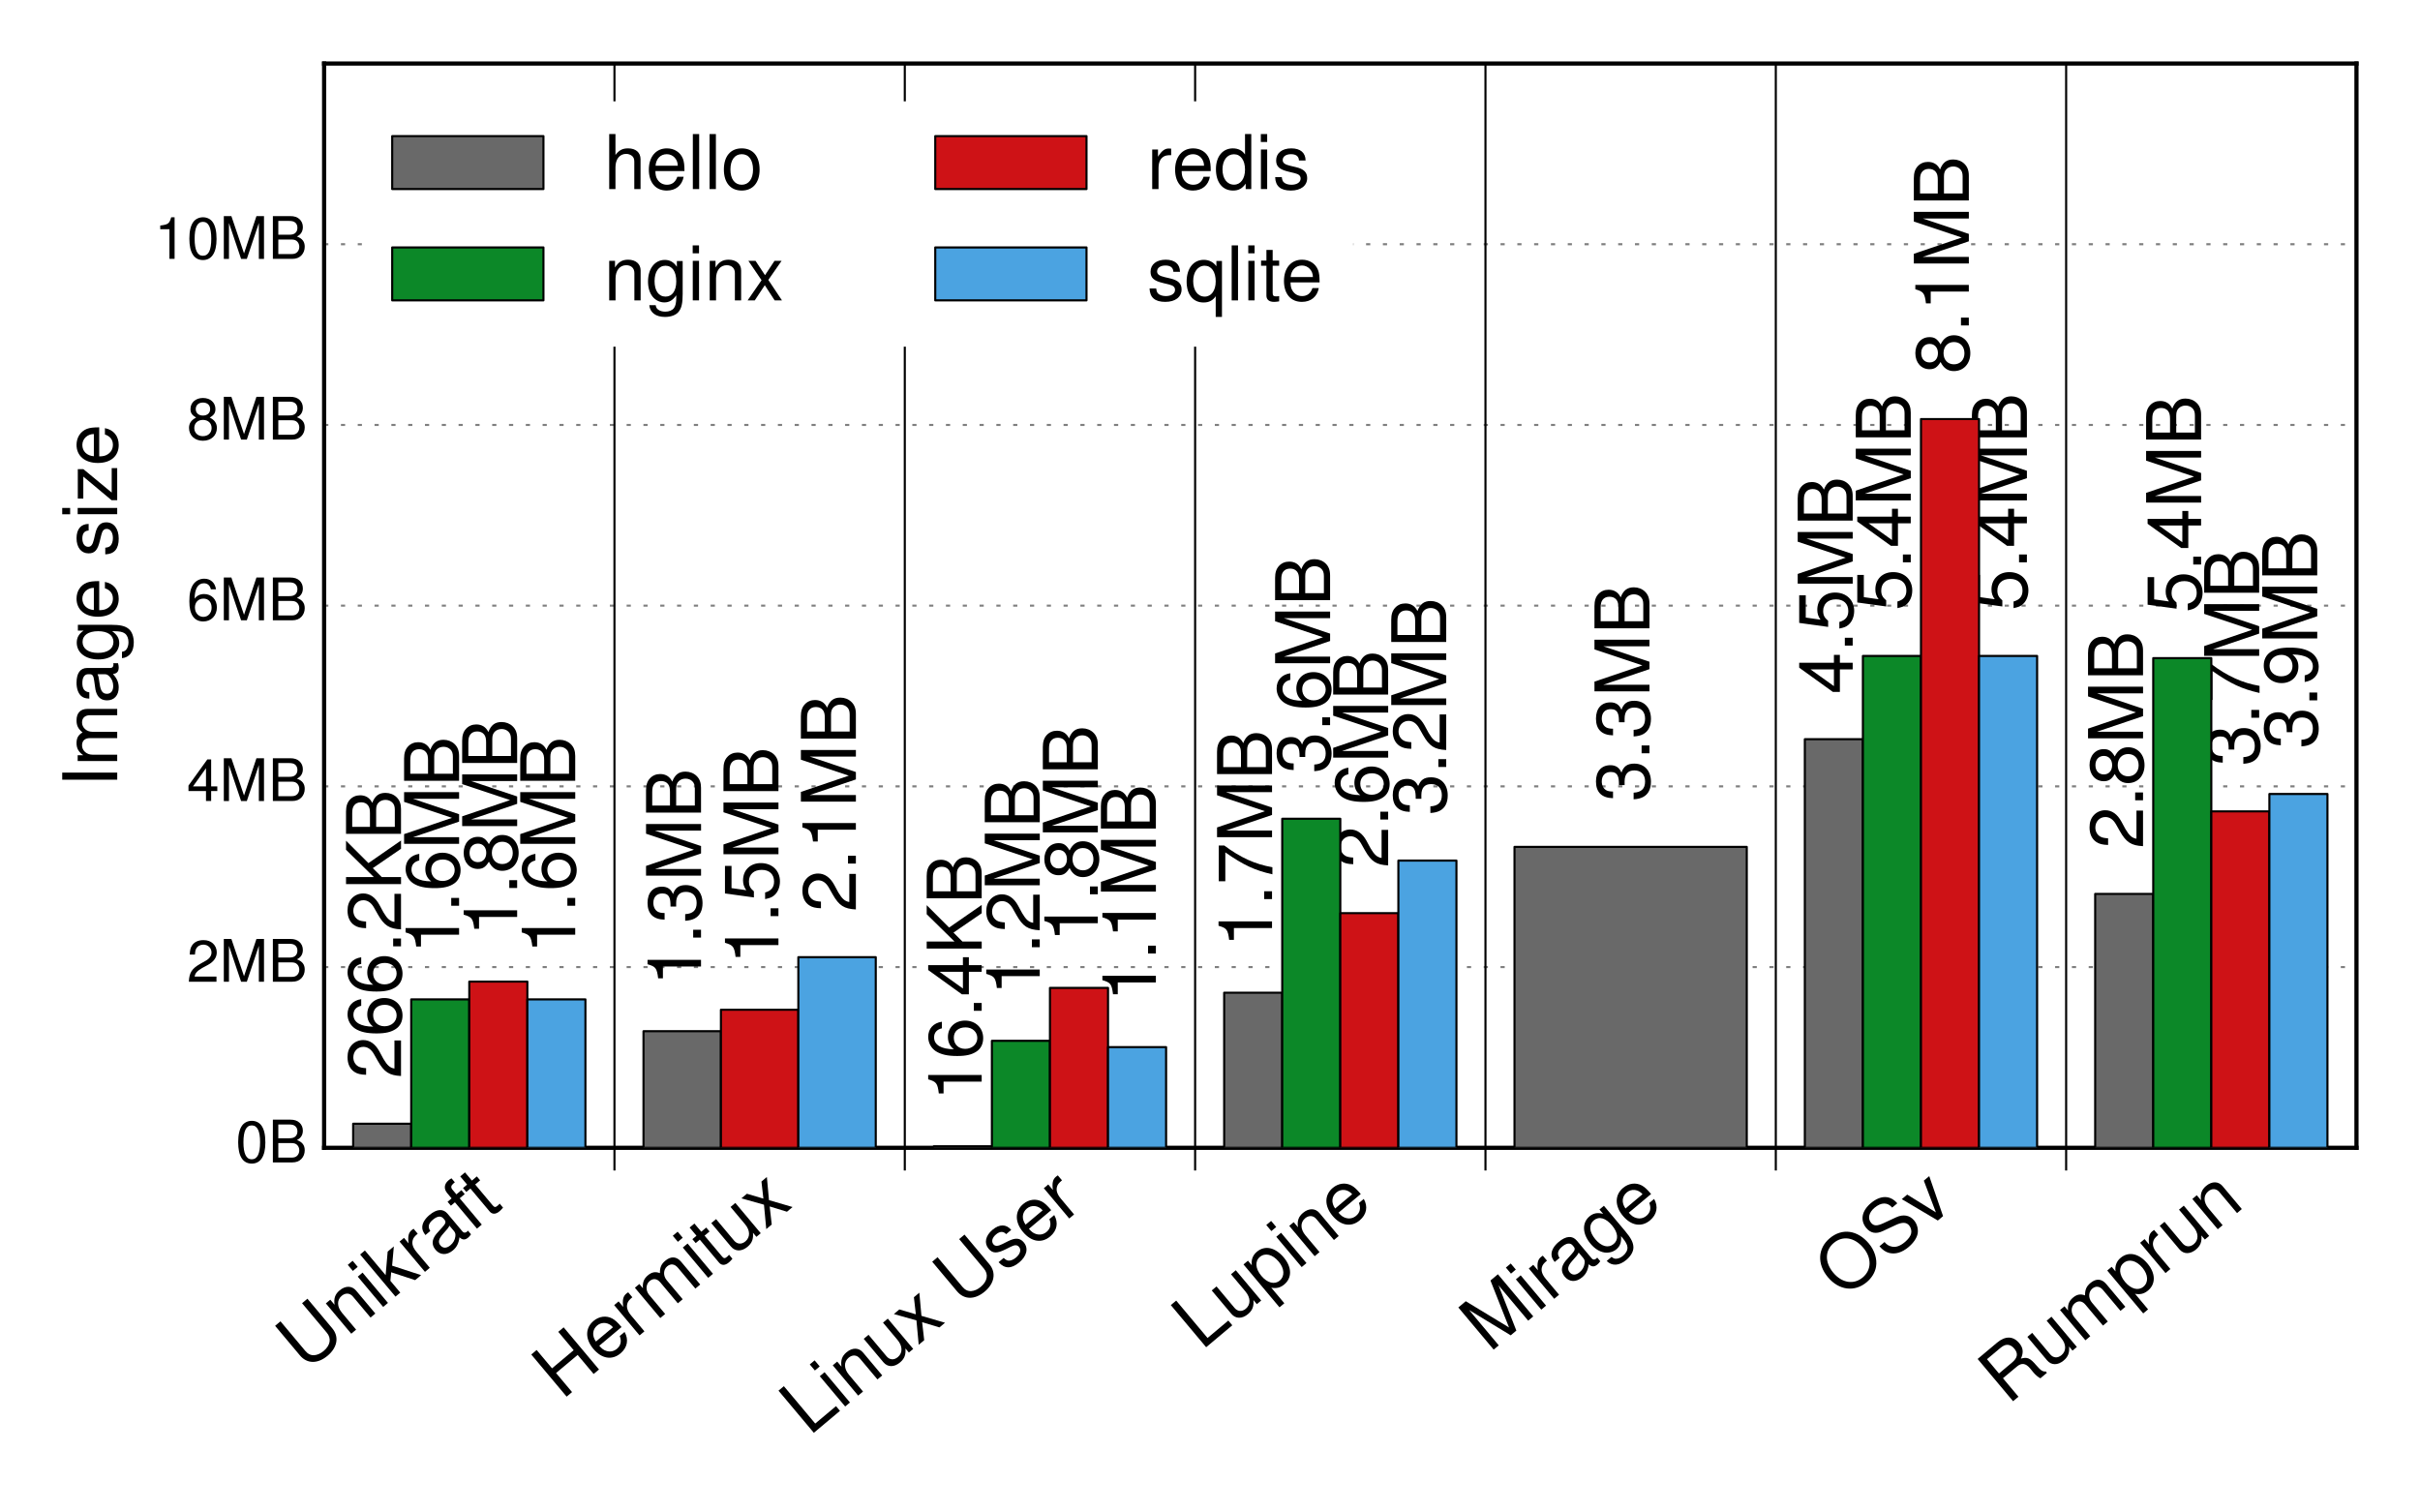 <?xml version="1.0" encoding="utf-8" standalone="no"?>
<!DOCTYPE svg PUBLIC "-//W3C//DTD SVG 1.1//EN"
  "http://www.w3.org/Graphics/SVG/1.1/DTD/svg11.dtd">
<!-- Created with matplotlib (https://matplotlib.org/) -->
<svg height="360pt" version="1.1" viewBox="0 0 576 360" width="576pt" xmlns="http://www.w3.org/2000/svg" xmlns:xlink="http://www.w3.org/1999/xlink">
 <defs>
  <style type="text/css">*{stroke-linecap:butt;stroke-linejoin:round;}</style>
 </defs>
 <g id="figure_1">
  <g id="patch_1">
   <path d="M 0 360 
L 576 360 
L 576 0 
L 0 0 
z
" style="fill:#ffffff;"/>
  </g>
  <g id="axes_1">
   <g id="patch_2">
    <path d="M 77.148 273.195 
L 560.88 273.195 
L 560.88 15.12 
L 77.148 15.12 
z
" style="fill:#ffffff;"/>
   </g>
   <g id="line2d_1">
    <path d="M 146.252 278.356 
L 146.252 15.12 
" style="fill:none;stroke:#000000;stroke-linecap:square;stroke-width:0.5;"/>
   </g>
   <g id="line2d_2">
    <path d="M 215.357 278.356 
L 215.357 15.12 
" style="fill:none;stroke:#000000;stroke-linecap:square;stroke-width:0.5;"/>
   </g>
   <g id="line2d_3">
    <path d="M 284.461 278.356 
L 284.461 15.12 
" style="fill:none;stroke:#000000;stroke-linecap:square;stroke-width:0.5;"/>
   </g>
   <g id="line2d_4">
    <path d="M 353.566 278.356 
L 353.566 15.12 
" style="fill:none;stroke:#000000;stroke-linecap:square;stroke-width:0.5;"/>
   </g>
   <g id="line2d_5">
    <path d="M 422.671 278.356 
L 422.671 15.12 
" style="fill:none;stroke:#000000;stroke-linecap:square;stroke-width:0.5;"/>
   </g>
   <g id="line2d_6">
    <path d="M 491.775 278.356 
L 491.775 15.12 
" style="fill:none;stroke:#000000;stroke-linecap:square;stroke-width:0.5;"/>
   </g>
   <g id="text_1">
    <g id="patch_3">
     <path d="M 99.267 256.716 
L 99.267 187.927 
L 82.67 187.927 
L 82.67 256.716 
z
" style="fill:#ffffff;"/>
    </g>
    <!-- 266.2KB -->
    <g transform="translate(95.447 256.716)rotate(-90)scale(0.18 -0.18)">
     <defs>
      <path d="M 50.594 8.719 
L 13.297 8.719 
C 14.203 14.531 17.406 18.234 26.094 23.344 
L 36.094 28.75 
C 46 34.156 51.094 41.453 51.094 50.172 
C 51.094 56.078 48.703 61.594 44.5 65.391 
C 40.297 69.203 35.094 71 28.406 71 
C 19.406 71 12.703 67.797 8.797 61.797 
C 6.297 57.984 5.203 53.578 5 46.359 
L 13.797 46.359 
C 14.094 51.172 14.703 54.078 15.906 56.375 
C 18.203 60.688 22.797 63.297 28.094 63.297 
C 36.094 63.297 42.094 57.578 42.094 49.969 
C 42.094 44.359 38.797 39.547 32.5 35.953 
L 23.297 30.75 
C 8.5 22.344 4.203 15.625 3.406 0 
L 50.594 0 
z
" id="Nimbus_Sans_L_Regular-50"/>
      <path d="M 49.797 52.844 
C 48.094 64.234 40.5 71 29.703 71 
C 21.906 71 14.906 67.219 10.703 60.938 
C 6.297 54.062 4.297 45.375 4.297 32.516 
C 4.297 20.641 6.094 13.062 10.297 6.781 
C 14.094 1.078 20.297 -2 28.094 -2 
C 41.594 -2 51.297 8.094 51.297 22.109 
C 51.297 35.438 42.297 44.812 29.594 44.812 
C 22.594 44.812 17.094 42.109 13.297 36.906 
C 13.406 53.812 19 63.188 29.094 63.188 
C 35.297 63.188 39.594 59.422 41 52.844 
z
M 28.5 37 
C 37 37 42.297 31.031 42.297 21.406 
C 42.297 12.391 36.297 5.812 28.203 5.812 
C 20 5.812 13.797 12.703 13.797 21.906 
C 13.797 30.828 19.797 37 28.5 37 
z
" id="Nimbus_Sans_L_Regular-54"/>
      <path d="M 19.094 10.422 
L 8.703 10.422 
L 8.703 0 
L 19.094 0 
z
" id="Nimbus_Sans_L_Regular-46"/>
      <path d="M 17.203 25.516 
L 29.094 37.438 
L 54.797 -0.031 
L 65.797 -0.031 
L 35.797 43.25 
L 65.5 73 
L 53.5 73 
L 17.203 36.031 
L 17.203 73 
L 7.906 73 
L 7.906 -0.031 
L 17.203 -0.031 
z
" id="Nimbus_Sans_L_Regular-75"/>
      <path d="M 7.906 0 
L 40.797 0 
C 47.703 0 52.797 1.891 56.703 6.062 
C 60.297 9.828 62.297 14.984 62.297 20.656 
C 62.297 29.391 58.297 34.641 49 38.219 
C 55.594 41.359 59.094 46.812 59.094 54.297 
C 59.094 59.641 57.094 64.406 53.297 67.844 
C 49.5 71.375 44.5 73 37.5 73 
L 7.906 73 
z
M 17.203 41.219 
L 17.203 64.781 
L 35.203 64.781 
C 40.406 64.781 43.297 64.062 45.797 62.141 
C 48.406 60.109 49.797 57.062 49.797 52.984 
C 49.797 49.031 48.406 45.891 45.797 43.844 
C 43.297 41.922 40.406 41.219 35.203 41.219 
z
M 17.203 8.219 
L 17.203 33 
L 39.906 33 
C 44.406 33 47.406 31.906 49.594 29.547 
C 51.797 27.266 53 24.109 53 20.562 
C 53 17.109 51.797 13.953 49.594 11.672 
C 47.406 9.297 44.406 8.219 39.906 8.219 
z
" id="Nimbus_Sans_L_Regular-66"/>
     </defs>
     <use transform="scale(0.996)" xlink:href="#Nimbus_Sans_L_Regular-50"/>
     <use transform="translate(55.392 0)scale(0.996)" xlink:href="#Nimbus_Sans_L_Regular-54"/>
     <use transform="translate(110.783 0)scale(0.996)" xlink:href="#Nimbus_Sans_L_Regular-54"/>
     <use transform="translate(166.175 0)scale(0.996)" xlink:href="#Nimbus_Sans_L_Regular-46"/>
     <use transform="translate(193.87 0)scale(0.996)" xlink:href="#Nimbus_Sans_L_Regular-50"/>
     <use transform="translate(249.262 0)scale(0.996)" xlink:href="#Nimbus_Sans_L_Regular-75"/>
     <use transform="translate(315.712 0)scale(0.996)" xlink:href="#Nimbus_Sans_L_Regular-66"/>
    </g>
   </g>
   <g id="text_2">
    <g id="patch_4">
     <path d="M 113.088 227.118 
L 113.088 175.293 
L 96.491 175.293 
L 96.491 227.118 
z
" style="fill:#ffffff;"/>
    </g>
    <!-- 1.6MB -->
    <g transform="translate(109.268 227.118)rotate(-90)scale(0.18 -0.18)">
     <defs>
      <path d="M 25.906 50.594 
L 25.906 0 
L 34.703 0 
L 34.703 71.016 
L 28.906 71.016 
C 25.797 60.109 23.797 58.609 10.203 56.906 
L 10.203 50.594 
z
" id="Nimbus_Sans_L_Regular-49"/>
      <path d="M 46.797 -0.031 
L 67.297 61.172 
L 67.297 -0.031 
L 76.094 -0.031 
L 76.094 73 
L 63.203 73 
L 42 9.391 
L 20.406 73 
L 7.5 73 
L 7.5 -0.031 
L 16.297 -0.031 
L 16.297 61.172 
L 37 -0.031 
z
" id="Nimbus_Sans_L_Regular-77"/>
     </defs>
     <use transform="scale(0.996)" xlink:href="#Nimbus_Sans_L_Regular-49"/>
     <use transform="translate(55.392 0)scale(0.996)" xlink:href="#Nimbus_Sans_L_Regular-46"/>
     <use transform="translate(83.087 0)scale(0.996)" xlink:href="#Nimbus_Sans_L_Regular-54"/>
     <use transform="translate(138.479 0)scale(0.996)" xlink:href="#Nimbus_Sans_L_Regular-77"/>
     <use transform="translate(221.467 0)scale(0.996)" xlink:href="#Nimbus_Sans_L_Regular-66"/>
    </g>
   </g>
   <g id="text_3">
    <g id="patch_5">
     <path d="M 126.909 222.889 
L 126.909 171.064 
L 110.312 171.064 
L 110.312 222.889 
z
" style="fill:#ffffff;"/>
    </g>
    <!-- 1.8MB -->
    <g transform="translate(123.089 222.889)rotate(-90)scale(0.18 -0.18)">
     <defs>
      <path d="M 39.094 37.484 
C 46.406 41.875 48.797 45.469 48.797 52.156 
C 48.797 63.219 40.094 71 27.5 71 
C 15 71 6.203 63.219 6.203 52.156 
C 6.203 45.578 8.594 41.984 15.797 37.484 
C 7.703 33.594 3.703 27.719 3.703 19.938 
C 3.703 6.969 13.5 -2 27.5 -2 
C 41.5 -2 51.297 6.984 51.297 19.844 
C 51.297 27.719 47.297 33.594 39.094 37.484 
z
M 27.5 63.188 
C 35 63.188 39.797 58.812 39.797 51.953 
C 39.797 45.375 34.906 41 27.5 41 
C 20.094 41 15.203 45.375 15.203 52.047 
C 15.203 58.812 20.094 63.188 27.5 63.188 
z
M 27.5 33.578 
C 36.297 33.578 42.297 28 42.297 19.734 
C 42.297 11.391 36.297 5.812 27.297 5.812 
C 18.703 5.812 12.703 11.484 12.703 19.734 
C 12.703 28 18.703 33.578 27.5 33.578 
z
" id="Nimbus_Sans_L_Regular-56"/>
     </defs>
     <use transform="scale(0.996)" xlink:href="#Nimbus_Sans_L_Regular-49"/>
     <use transform="translate(55.392 0)scale(0.996)" xlink:href="#Nimbus_Sans_L_Regular-46"/>
     <use transform="translate(83.087 0)scale(0.996)" xlink:href="#Nimbus_Sans_L_Regular-56"/>
     <use transform="translate(138.479 0)scale(0.996)" xlink:href="#Nimbus_Sans_L_Regular-77"/>
     <use transform="translate(221.467 0)scale(0.996)" xlink:href="#Nimbus_Sans_L_Regular-66"/>
    </g>
   </g>
   <g id="text_4">
    <g id="patch_6">
     <path d="M 140.73 227.118 
L 140.73 175.293 
L 124.133 175.293 
L 124.133 227.118 
z
" style="fill:#ffffff;"/>
    </g>
    <!-- 1.6MB -->
    <g transform="translate(136.91 227.118)rotate(-90)scale(0.18 -0.18)">
     <use transform="scale(0.996)" xlink:href="#Nimbus_Sans_L_Regular-49"/>
     <use transform="translate(55.392 0)scale(0.996)" xlink:href="#Nimbus_Sans_L_Regular-46"/>
     <use transform="translate(83.087 0)scale(0.996)" xlink:href="#Nimbus_Sans_L_Regular-54"/>
     <use transform="translate(138.479 0)scale(0.996)" xlink:href="#Nimbus_Sans_L_Regular-77"/>
     <use transform="translate(221.467 0)scale(0.996)" xlink:href="#Nimbus_Sans_L_Regular-66"/>
    </g>
   </g>
   <g id="text_5">
    <g id="patch_7">
     <path d="M 170.675 234.693 
L 170.675 182.868 
L 154.078 182.868 
L 154.078 234.693 
z
" style="fill:#ffffff;"/>
    </g>
    <!-- 1.3MB -->
    <g transform="translate(166.855 234.693)rotate(-90)scale(0.18 -0.18)">
     <defs>
      <path d="M 22.094 33 
L 23.203 33 
L 26.906 33 
C 36.594 33 41.594 28.594 41.594 20.062 
C 41.594 11.125 36.094 5.812 26.906 5.812 
C 17.297 5.812 12.594 10.641 12 21.016 
L 3.203 21.016 
C 3.594 15.281 4.594 11.562 6.297 8.344 
C 9.906 1.516 16.906 -2 26.594 -2 
C 41.203 -2 50.594 6.734 50.594 20.203 
C 50.594 29.25 47.094 34.281 38.594 37.203 
C 45.203 39.781 48.5 44.719 48.5 51.734 
C 48.5 63.781 40.406 71 26.906 71 
C 12.594 71 5 63.281 4.703 48.359 
L 13.5 48.359 
C 13.594 52.594 14 54.953 15.094 57.109 
C 17.094 60.938 21.5 63.297 27 63.297 
C 34.797 63.297 39.5 58.75 39.5 51.359 
C 39.5 46.422 37.703 43.453 33.797 41.891 
C 31.406 40.906 28.297 40.5 22.094 40.5 
z
" id="Nimbus_Sans_L_Regular-51"/>
     </defs>
     <use transform="scale(0.996)" xlink:href="#Nimbus_Sans_L_Regular-49"/>
     <use transform="translate(55.392 0)scale(0.996)" xlink:href="#Nimbus_Sans_L_Regular-46"/>
     <use transform="translate(83.087 0)scale(0.996)" xlink:href="#Nimbus_Sans_L_Regular-51"/>
     <use transform="translate(138.479 0)scale(0.996)" xlink:href="#Nimbus_Sans_L_Regular-77"/>
     <use transform="translate(221.467 0)scale(0.996)" xlink:href="#Nimbus_Sans_L_Regular-66"/>
    </g>
   </g>
   <g id="text_6">
    <g id="patch_8">
     <path d="M 189.103 229.584 
L 189.103 177.759 
L 172.506 177.759 
L 172.506 229.584 
z
" style="fill:#ffffff;"/>
    </g>
    <!-- 1.5MB -->
    <g transform="translate(185.283 229.584)rotate(-90)scale(0.18 -0.18)">
     <defs>
      <path d="M 47.594 71 
L 11 71 
L 5.703 32.594 
L 13.797 32.594 
C 17.906 37.484 21.297 39.188 26.797 39.188 
C 36.297 39.188 42.297 32.688 42.297 22.203 
C 42.297 12 36.406 5.812 26.797 5.812 
C 19.094 5.812 14.406 9.703 12.297 17.703 
L 3.5 17.703 
C 4.703 11.906 5.703 9.094 7.797 6.484 
C 11.797 1.094 19 -2 27 -2 
C 41.297 -2 51.297 8.391 51.297 23.391 
C 51.297 37.406 42 47 28.406 47 
C 23.406 47 19.406 45.703 15.297 42.688 
L 18.094 62.297 
L 47.594 62.297 
z
" id="Nimbus_Sans_L_Regular-53"/>
     </defs>
     <use transform="scale(0.996)" xlink:href="#Nimbus_Sans_L_Regular-49"/>
     <use transform="translate(55.392 0)scale(0.996)" xlink:href="#Nimbus_Sans_L_Regular-46"/>
     <use transform="translate(83.087 0)scale(0.996)" xlink:href="#Nimbus_Sans_L_Regular-53"/>
     <use transform="translate(138.479 0)scale(0.996)" xlink:href="#Nimbus_Sans_L_Regular-77"/>
     <use transform="translate(221.467 0)scale(0.996)" xlink:href="#Nimbus_Sans_L_Regular-66"/>
    </g>
   </g>
   <g id="text_7">
    <g id="patch_9">
     <path d="M 207.531 217.076 
L 207.531 165.251 
L 190.934 165.251 
L 190.934 217.076 
z
" style="fill:#ffffff;"/>
    </g>
    <!-- 2.1MB -->
    <g transform="translate(203.711 217.076)rotate(-90)scale(0.18 -0.18)">
     <use transform="scale(0.996)" xlink:href="#Nimbus_Sans_L_Regular-50"/>
     <use transform="translate(55.392 0)scale(0.996)" xlink:href="#Nimbus_Sans_L_Regular-46"/>
     <use transform="translate(83.087 0)scale(0.996)" xlink:href="#Nimbus_Sans_L_Regular-49"/>
     <use transform="translate(138.479 0)scale(0.996)" xlink:href="#Nimbus_Sans_L_Regular-77"/>
     <use transform="translate(221.467 0)scale(0.996)" xlink:href="#Nimbus_Sans_L_Regular-66"/>
    </g>
   </g>
   <g id="text_8">
    <g id="patch_10">
     <path d="M 237.476 262.089 
L 237.476 203.271 
L 220.879 203.271 
L 220.879 262.089 
z
" style="fill:#ffffff;"/>
    </g>
    <!-- 16.4KB -->
    <g transform="translate(233.656 262.089)rotate(-90)scale(0.18 -0.18)">
     <defs>
      <path d="M 32.703 17 
L 32.703 0 
L 41.5 0 
L 41.5 17 
L 52 17 
L 52 24.906 
L 41.5 24.906 
L 41.5 71.016 
L 35 71.016 
L 2.797 26.312 
L 2.797 17 
z
M 32.703 24.906 
L 10.5 24.906 
L 32.703 55.984 
z
" id="Nimbus_Sans_L_Regular-52"/>
     </defs>
     <use transform="scale(0.996)" xlink:href="#Nimbus_Sans_L_Regular-49"/>
     <use transform="translate(55.392 0)scale(0.996)" xlink:href="#Nimbus_Sans_L_Regular-54"/>
     <use transform="translate(110.783 0)scale(0.996)" xlink:href="#Nimbus_Sans_L_Regular-46"/>
     <use transform="translate(138.479 0)scale(0.996)" xlink:href="#Nimbus_Sans_L_Regular-52"/>
     <use transform="translate(193.87 0)scale(0.996)" xlink:href="#Nimbus_Sans_L_Regular-75"/>
     <use transform="translate(260.32 0)scale(0.996)" xlink:href="#Nimbus_Sans_L_Regular-66"/>
    </g>
   </g>
   <g id="text_9">
    <g id="patch_11">
     <path d="M 251.297 236.984 
L 251.297 185.159 
L 234.7 185.159 
L 234.7 236.984 
z
" style="fill:#ffffff;"/>
    </g>
    <!-- 1.2MB -->
    <g transform="translate(247.477 236.984)rotate(-90)scale(0.18 -0.18)">
     <use transform="scale(0.996)" xlink:href="#Nimbus_Sans_L_Regular-49"/>
     <use transform="translate(55.392 0)scale(0.996)" xlink:href="#Nimbus_Sans_L_Regular-46"/>
     <use transform="translate(83.087 0)scale(0.996)" xlink:href="#Nimbus_Sans_L_Regular-50"/>
     <use transform="translate(138.479 0)scale(0.996)" xlink:href="#Nimbus_Sans_L_Regular-77"/>
     <use transform="translate(221.467 0)scale(0.996)" xlink:href="#Nimbus_Sans_L_Regular-66"/>
    </g>
   </g>
   <g id="text_10">
    <g id="patch_12">
     <path d="M 265.118 224.387 
L 265.118 172.562 
L 248.521 172.562 
L 248.521 224.387 
z
" style="fill:#ffffff;"/>
    </g>
    <!-- 1.8MB -->
    <g transform="translate(261.298 224.387)rotate(-90)scale(0.18 -0.18)">
     <use transform="scale(0.996)" xlink:href="#Nimbus_Sans_L_Regular-49"/>
     <use transform="translate(55.392 0)scale(0.996)" xlink:href="#Nimbus_Sans_L_Regular-46"/>
     <use transform="translate(83.087 0)scale(0.996)" xlink:href="#Nimbus_Sans_L_Regular-56"/>
     <use transform="translate(138.479 0)scale(0.996)" xlink:href="#Nimbus_Sans_L_Regular-77"/>
     <use transform="translate(221.467 0)scale(0.996)" xlink:href="#Nimbus_Sans_L_Regular-66"/>
    </g>
   </g>
   <g id="text_11">
    <g id="patch_13">
     <path d="M 278.939 238.481 
L 278.939 186.656 
L 262.342 186.656 
L 262.342 238.481 
z
" style="fill:#ffffff;"/>
    </g>
    <!-- 1.1MB -->
    <g transform="translate(275.119 238.481)rotate(-90)scale(0.18 -0.18)">
     <use transform="scale(0.996)" xlink:href="#Nimbus_Sans_L_Regular-49"/>
     <use transform="translate(55.392 0)scale(0.996)" xlink:href="#Nimbus_Sans_L_Regular-46"/>
     <use transform="translate(83.087 0)scale(0.996)" xlink:href="#Nimbus_Sans_L_Regular-49"/>
     <use transform="translate(138.479 0)scale(0.996)" xlink:href="#Nimbus_Sans_L_Regular-77"/>
     <use transform="translate(221.467 0)scale(0.996)" xlink:href="#Nimbus_Sans_L_Regular-66"/>
    </g>
   </g>
   <g id="text_12">
    <g id="patch_14">
     <path d="M 306.581 225.532 
L 306.581 173.707 
L 289.984 173.707 
L 289.984 225.532 
z
" style="fill:#ffffff;"/>
    </g>
    <!-- 1.7MB -->
    <g transform="translate(302.761 225.532)rotate(-90)scale(0.18 -0.18)">
     <defs>
      <path d="M 52 70.703 
L 4.594 70.703 
L 4.594 62 
L 42.906 62 
C 26 37.781 19.094 22.906 13.797 -0.5 
L 23.203 -0.5 
C 27.094 22.297 36 41.891 52 63.297 
z
" id="Nimbus_Sans_L_Regular-55"/>
     </defs>
     <use transform="scale(0.996)" xlink:href="#Nimbus_Sans_L_Regular-49"/>
     <use transform="translate(55.392 0)scale(0.996)" xlink:href="#Nimbus_Sans_L_Regular-46"/>
     <use transform="translate(83.087 0)scale(0.996)" xlink:href="#Nimbus_Sans_L_Regular-55"/>
     <use transform="translate(138.479 0)scale(0.996)" xlink:href="#Nimbus_Sans_L_Regular-77"/>
     <use transform="translate(221.467 0)scale(0.996)" xlink:href="#Nimbus_Sans_L_Regular-66"/>
    </g>
   </g>
   <g id="text_13">
    <g id="patch_15">
     <path d="M 320.402 184.13 
L 320.402 132.305 
L 303.805 132.305 
L 303.805 184.13 
z
" style="fill:#ffffff;"/>
    </g>
    <!-- 3.6MB -->
    <g transform="translate(316.582 184.13)rotate(-90)scale(0.18 -0.18)">
     <use transform="scale(0.996)" xlink:href="#Nimbus_Sans_L_Regular-51"/>
     <use transform="translate(55.392 0)scale(0.996)" xlink:href="#Nimbus_Sans_L_Regular-46"/>
     <use transform="translate(83.087 0)scale(0.996)" xlink:href="#Nimbus_Sans_L_Regular-54"/>
     <use transform="translate(138.479 0)scale(0.996)" xlink:href="#Nimbus_Sans_L_Regular-77"/>
     <use transform="translate(221.467 0)scale(0.996)" xlink:href="#Nimbus_Sans_L_Regular-66"/>
    </g>
   </g>
   <g id="text_14">
    <g id="patch_16">
     <path d="M 334.223 206.593 
L 334.223 154.768 
L 317.626 154.768 
L 317.626 206.593 
z
" style="fill:#ffffff;"/>
    </g>
    <!-- 2.6MB -->
    <g transform="translate(330.403 206.593)rotate(-90)scale(0.18 -0.18)">
     <use transform="scale(0.996)" xlink:href="#Nimbus_Sans_L_Regular-50"/>
     <use transform="translate(55.392 0)scale(0.996)" xlink:href="#Nimbus_Sans_L_Regular-46"/>
     <use transform="translate(83.087 0)scale(0.996)" xlink:href="#Nimbus_Sans_L_Regular-54"/>
     <use transform="translate(138.479 0)scale(0.996)" xlink:href="#Nimbus_Sans_L_Regular-77"/>
     <use transform="translate(221.467 0)scale(0.996)" xlink:href="#Nimbus_Sans_L_Regular-66"/>
    </g>
   </g>
   <g id="text_15">
    <g id="patch_17">
     <path d="M 348.043 194.084 
L 348.043 142.259 
L 331.447 142.259 
L 331.447 194.084 
z
" style="fill:#ffffff;"/>
    </g>
    <!-- 3.2MB -->
    <g transform="translate(344.224 194.084)rotate(-90)scale(0.18 -0.18)">
     <use transform="scale(0.996)" xlink:href="#Nimbus_Sans_L_Regular-51"/>
     <use transform="translate(55.392 0)scale(0.996)" xlink:href="#Nimbus_Sans_L_Regular-46"/>
     <use transform="translate(83.087 0)scale(0.996)" xlink:href="#Nimbus_Sans_L_Regular-50"/>
     <use transform="translate(138.479 0)scale(0.996)" xlink:href="#Nimbus_Sans_L_Regular-77"/>
     <use transform="translate(221.467 0)scale(0.996)" xlink:href="#Nimbus_Sans_L_Regular-66"/>
    </g>
   </g>
   <g id="text_16">
    <g id="patch_18">
     <path d="M 396.417 190.825 
L 396.417 139 
L 379.82 139 
L 379.82 190.825 
z
" style="fill:#ffffff;"/>
    </g>
    <!-- 3.3MB -->
    <g transform="translate(392.597 190.825)rotate(-90)scale(0.18 -0.18)">
     <use transform="scale(0.996)" xlink:href="#Nimbus_Sans_L_Regular-51"/>
     <use transform="translate(55.392 0)scale(0.996)" xlink:href="#Nimbus_Sans_L_Regular-46"/>
     <use transform="translate(83.087 0)scale(0.996)" xlink:href="#Nimbus_Sans_L_Regular-51"/>
     <use transform="translate(138.479 0)scale(0.996)" xlink:href="#Nimbus_Sans_L_Regular-77"/>
     <use transform="translate(221.467 0)scale(0.996)" xlink:href="#Nimbus_Sans_L_Regular-66"/>
    </g>
   </g>
   <g id="text_17">
    <g id="patch_19">
     <path d="M 444.79 165.191 
L 444.79 113.366 
L 428.193 113.366 
L 428.193 165.191 
z
" style="fill:#ffffff;"/>
    </g>
    <!-- 4.5MB -->
    <g transform="translate(440.97 165.191)rotate(-90)scale(0.18 -0.18)">
     <use transform="scale(0.996)" xlink:href="#Nimbus_Sans_L_Regular-52"/>
     <use transform="translate(55.392 0)scale(0.996)" xlink:href="#Nimbus_Sans_L_Regular-46"/>
     <use transform="translate(83.087 0)scale(0.996)" xlink:href="#Nimbus_Sans_L_Regular-53"/>
     <use transform="translate(138.479 0)scale(0.996)" xlink:href="#Nimbus_Sans_L_Regular-77"/>
     <use transform="translate(221.467 0)scale(0.996)" xlink:href="#Nimbus_Sans_L_Regular-66"/>
    </g>
   </g>
   <g id="text_18">
    <g id="patch_20">
     <path d="M 458.611 145.371 
L 458.611 93.546 
L 442.014 93.546 
L 442.014 145.371 
z
" style="fill:#ffffff;"/>
    </g>
    <!-- 5.4MB -->
    <g transform="translate(454.791 145.371)rotate(-90)scale(0.18 -0.18)">
     <use transform="scale(0.996)" xlink:href="#Nimbus_Sans_L_Regular-53"/>
     <use transform="translate(55.392 0)scale(0.996)" xlink:href="#Nimbus_Sans_L_Regular-46"/>
     <use transform="translate(83.087 0)scale(0.996)" xlink:href="#Nimbus_Sans_L_Regular-52"/>
     <use transform="translate(138.479 0)scale(0.996)" xlink:href="#Nimbus_Sans_L_Regular-77"/>
     <use transform="translate(221.467 0)scale(0.996)" xlink:href="#Nimbus_Sans_L_Regular-66"/>
    </g>
   </g>
   <g id="text_19">
    <g id="patch_21">
     <path d="M 472.432 88.993 
L 472.432 37.168 
L 455.835 37.168 
L 455.835 88.993 
z
" style="fill:#ffffff;"/>
    </g>
    <!-- 8.1MB -->
    <g transform="translate(468.612 88.993)rotate(-90)scale(0.18 -0.18)">
     <use transform="scale(0.996)" xlink:href="#Nimbus_Sans_L_Regular-56"/>
     <use transform="translate(55.392 0)scale(0.996)" xlink:href="#Nimbus_Sans_L_Regular-46"/>
     <use transform="translate(83.087 0)scale(0.996)" xlink:href="#Nimbus_Sans_L_Regular-49"/>
     <use transform="translate(138.479 0)scale(0.996)" xlink:href="#Nimbus_Sans_L_Regular-77"/>
     <use transform="translate(221.467 0)scale(0.996)" xlink:href="#Nimbus_Sans_L_Regular-66"/>
    </g>
   </g>
   <g id="text_20">
    <g id="patch_22">
     <path d="M 486.253 145.371 
L 486.253 93.546 
L 469.656 93.546 
L 469.656 145.371 
z
" style="fill:#ffffff;"/>
    </g>
    <!-- 5.4MB -->
    <g transform="translate(482.433 145.371)rotate(-90)scale(0.18 -0.18)">
     <use transform="scale(0.996)" xlink:href="#Nimbus_Sans_L_Regular-53"/>
     <use transform="translate(55.392 0)scale(0.996)" xlink:href="#Nimbus_Sans_L_Regular-46"/>
     <use transform="translate(83.087 0)scale(0.996)" xlink:href="#Nimbus_Sans_L_Regular-52"/>
     <use transform="translate(138.479 0)scale(0.996)" xlink:href="#Nimbus_Sans_L_Regular-77"/>
     <use transform="translate(221.467 0)scale(0.996)" xlink:href="#Nimbus_Sans_L_Regular-66"/>
    </g>
   </g>
   <g id="text_21">
    <g id="patch_23">
     <path d="M 513.895 202.012 
L 513.895 150.187 
L 497.298 150.187 
L 497.298 202.012 
z
" style="fill:#ffffff;"/>
    </g>
    <!-- 2.8MB -->
    <g transform="translate(510.075 202.012)rotate(-90)scale(0.18 -0.18)">
     <use transform="scale(0.996)" xlink:href="#Nimbus_Sans_L_Regular-50"/>
     <use transform="translate(55.392 0)scale(0.996)" xlink:href="#Nimbus_Sans_L_Regular-46"/>
     <use transform="translate(83.087 0)scale(0.996)" xlink:href="#Nimbus_Sans_L_Regular-56"/>
     <use transform="translate(138.479 0)scale(0.996)" xlink:href="#Nimbus_Sans_L_Regular-77"/>
     <use transform="translate(221.467 0)scale(0.996)" xlink:href="#Nimbus_Sans_L_Regular-66"/>
    </g>
   </g>
   <g id="text_22">
    <g id="patch_24">
     <path d="M 527.715 145.899 
L 527.715 94.074 
L 511.119 94.074 
L 511.119 145.899 
z
" style="fill:#ffffff;"/>
    </g>
    <!-- 5.4MB -->
    <g transform="translate(523.896 145.899)rotate(-90)scale(0.18 -0.18)">
     <use transform="scale(0.996)" xlink:href="#Nimbus_Sans_L_Regular-53"/>
     <use transform="translate(55.392 0)scale(0.996)" xlink:href="#Nimbus_Sans_L_Regular-46"/>
     <use transform="translate(83.087 0)scale(0.996)" xlink:href="#Nimbus_Sans_L_Regular-52"/>
     <use transform="translate(138.479 0)scale(0.996)" xlink:href="#Nimbus_Sans_L_Regular-77"/>
     <use transform="translate(221.467 0)scale(0.996)" xlink:href="#Nimbus_Sans_L_Regular-66"/>
    </g>
   </g>
   <g id="text_23">
    <g id="patch_25">
     <path d="M 541.536 182.368 
L 541.536 130.543 
L 524.94 130.543 
L 524.94 182.368 
z
" style="fill:#ffffff;"/>
    </g>
    <!-- 3.7MB -->
    <g transform="translate(537.717 182.368)rotate(-90)scale(0.18 -0.18)">
     <use transform="scale(0.996)" xlink:href="#Nimbus_Sans_L_Regular-51"/>
     <use transform="translate(55.392 0)scale(0.996)" xlink:href="#Nimbus_Sans_L_Regular-46"/>
     <use transform="translate(83.087 0)scale(0.996)" xlink:href="#Nimbus_Sans_L_Regular-55"/>
     <use transform="translate(138.479 0)scale(0.996)" xlink:href="#Nimbus_Sans_L_Regular-77"/>
     <use transform="translate(221.467 0)scale(0.996)" xlink:href="#Nimbus_Sans_L_Regular-66"/>
    </g>
   </g>
   <g id="text_24">
    <g id="patch_26">
     <path d="M 555.357 178.228 
L 555.357 126.403 
L 538.761 126.403 
L 538.761 178.228 
z
" style="fill:#ffffff;"/>
    </g>
    <!-- 3.9MB -->
    <g transform="translate(551.538 178.228)rotate(-90)scale(0.18 -0.18)">
     <defs>
      <path d="M 5.297 16.625 
C 7 4.938 14.594 -2 25.406 -2 
C 33.203 -2 40.297 1.781 44.406 8.062 
C 48.906 14.938 50.906 23.625 50.906 36.484 
C 50.906 48.359 49.094 55.938 44.906 62.219 
C 41 67.922 34.797 71 27 71 
C 13.5 71 3.797 61.078 3.797 47.297 
C 3.797 34.219 12.797 25 25.594 25 
C 32.297 25 37.203 27.406 41.797 32.906 
C 41.703 15.484 36.094 5.812 26 5.812 
C 19.797 5.812 15.5 9.75 14.094 16.625 
z
M 26.906 63.297 
C 35.094 63.297 41.297 56.594 41.297 47.516 
C 41.297 38.922 35.203 32.812 26.594 32.812 
C 18.094 32.812 12.797 38.625 12.797 48 
C 12.797 56.875 18.797 63.297 26.906 63.297 
z
" id="Nimbus_Sans_L_Regular-57"/>
     </defs>
     <use transform="scale(0.996)" xlink:href="#Nimbus_Sans_L_Regular-51"/>
     <use transform="translate(55.392 0)scale(0.996)" xlink:href="#Nimbus_Sans_L_Regular-46"/>
     <use transform="translate(83.087 0)scale(0.996)" xlink:href="#Nimbus_Sans_L_Regular-57"/>
     <use transform="translate(138.479 0)scale(0.996)" xlink:href="#Nimbus_Sans_L_Regular-77"/>
     <use transform="translate(221.467 0)scale(0.996)" xlink:href="#Nimbus_Sans_L_Regular-66"/>
    </g>
   </g>
   <g id="patch_27">
    <path d="M 77.148 273.195 
L 77.148 15.12 
" style="fill:none;stroke:#000000;stroke-linecap:square;stroke-linejoin:miter;"/>
   </g>
   <g id="patch_28">
    <path d="M 560.88 273.195 
L 560.88 15.12 
" style="fill:none;stroke:#000000;stroke-linecap:square;stroke-linejoin:miter;"/>
   </g>
   <g id="patch_29">
    <path d="M 77.148 273.195 
L 560.88 273.195 
" style="fill:none;stroke:#000000;stroke-linecap:square;stroke-linejoin:miter;"/>
   </g>
   <g id="patch_30">
    <path d="M 77.148 15.12 
L 560.88 15.12 
" style="fill:none;stroke:#000000;stroke-linecap:square;stroke-linejoin:miter;"/>
   </g>
   <g id="matplotlib.axis_1">
    <g id="xtick_1">
     <g id="line2d_7"/>
     <g id="line2d_8"/>
     <g id="text_25">
      <!-- Unikraft -->
      <g transform="translate(72.726 326.577)rotate(-40)scale(0.18 -0.18)">
       <defs>
        <path d="M 55.203 73 
L 55.203 21.797 
C 55.203 12 48.094 6 36.406 6 
C 31 6 26.594 7.312 23.094 9.812 
C 19.5 12.594 17.797 16.312 17.797 21.797 
L 17.797 73 
L 8.5 73 
L 8.5 21.781 
C 8.5 6.984 19.094 -2.203 36.406 -2.203 
C 53.5 -2.203 64.5 7.188 64.5 21.781 
L 64.5 73 
z
" id="Nimbus_Sans_L_Regular-85"/>
        <path d="M 7 52.484 
L 7 0 
L 15.406 0 
L 15.406 28.953 
C 15.406 39.672 21 46.688 29.594 46.688 
C 36.203 46.688 40.406 42.672 40.406 36.359 
L 40.406 0 
L 48.703 0 
L 48.703 39.672 
C 48.703 48.391 42.203 54 32.094 54 
C 24.297 54 19.297 50.984 14.703 43.688 
L 14.703 52.484 
z
" id="Nimbus_Sans_L_Regular-110"/>
        <path d="M 15 52.484 
L 6.703 52.484 
L 6.703 0 
L 15 0 
z
M 15 73 
L 6.594 73 
L 6.594 62.484 
L 15 62.484 
z
" id="Nimbus_Sans_L_Regular-105"/>
        <path d="M 14.094 73 
L 5.797 73 
L 5.797 -0.031 
L 14.094 -0.031 
L 14.094 20.406 
L 22.203 28.422 
L 39.906 -0.031 
L 50.203 -0.031 
L 28.797 34.328 
L 47 52.453 
L 36.297 52.453 
L 14.094 30.219 
z
" id="Nimbus_Sans_L_Regular-107"/>
        <path d="M 6.906 52.484 
L 6.906 0 
L 15.297 0 
L 15.297 27.203 
C 15.297 34.703 17.203 39.609 21.203 42.5 
C 23.797 44.406 26.297 45 32.094 45 
L 32.094 53.625 
C 30.703 53.812 30 53.812 28.906 53.812 
C 23.5 53.812 19.406 50.625 14.594 42.906 
L 14.594 52.484 
z
" id="Nimbus_Sans_L_Regular-114"/>
        <path d="M 53.5 5.203 
C 52.594 5 52.203 5 51.703 5 
C 48.797 5 47.203 6.484 47.203 9.078 
L 47.203 39.766 
C 47.203 49.016 40.406 54 27.5 54 
C 19.906 54 13.594 51.812 10.094 47.906 
C 7.703 45.203 6.703 42.219 6.5 37.031 
L 14.906 37.031 
C 15.594 43.391 19.406 46.281 27.203 46.281 
C 34.703 46.281 38.906 43.484 38.906 38.516 
L 38.906 36.328 
C 38.906 32.828 36.797 31.344 30.203 30.547 
C 18.406 29.062 16.594 28.656 13.406 27.359 
C 7.297 24.875 4.203 20.188 4.203 13.422 
C 4.203 3.969 10.797 -2 21.406 -2 
C 28 -2 33.297 0.297 39.203 5.703 
C 39.797 0.391 42.406 -2 47.797 -2 
C 49.5 -2 50.797 -1.812 53.5 -1.094 
z
M 38.906 16.75 
C 38.906 13.953 38.094 12.266 35.594 9.984 
C 32.203 6.891 28.094 5.312 23.203 5.312 
C 16.703 5.312 12.906 8.391 12.906 13.656 
C 12.906 19.141 16.594 21.922 25.5 23.219 
C 34.297 24.406 36.094 24.812 38.906 26.094 
z
" id="Nimbus_Sans_L_Regular-97"/>
        <path d="M 25.797 52 
L 17.094 52 
L 17.094 60.25 
C 17.094 63.781 19.094 65.594 22.906 65.594 
C 23.594 65.594 23.906 65.594 25.797 65.594 
L 25.797 72.5 
C 23.906 72.906 22.797 73 21.094 73 
C 13.406 73 8.797 68.562 8.797 60.984 
L 8.797 52 
L 1.797 52 
L 1.797 45.188 
L 8.797 45.188 
L 8.797 -0.406 
L 17.094 -0.406 
L 17.094 45.188 
L 25.797 45.188 
z
" id="Nimbus_Sans_L_Regular-102"/>
        <path d="M 25.406 52.812 
L 16.797 52.812 
L 16.797 67 
L 8.5 67 
L 8.5 52.812 
L 1.406 52.812 
L 1.406 46 
L 8.5 46 
L 8.5 6.312 
C 8.5 1 12.094 -2 18.594 -2 
C 20.594 -2 22.594 -1.812 25.406 -1.297 
L 25.406 5.719 
C 24.297 5.406 23 5.312 21.406 5.312 
C 17.797 5.312 16.797 6.312 16.797 10.016 
L 16.797 46 
L 25.406 46 
z
" id="Nimbus_Sans_L_Regular-116"/>
       </defs>
       <use transform="scale(0.996)" xlink:href="#Nimbus_Sans_L_Regular-85"/>
       <use transform="translate(71.93 0)scale(0.996)" xlink:href="#Nimbus_Sans_L_Regular-110"/>
       <use transform="translate(127.322 0)scale(0.996)" xlink:href="#Nimbus_Sans_L_Regular-105"/>
       <use transform="translate(149.438 0)scale(0.996)" xlink:href="#Nimbus_Sans_L_Regular-107"/>
       <use transform="translate(199.252 0)scale(0.996)" xlink:href="#Nimbus_Sans_L_Regular-114"/>
       <use transform="translate(231.431 0)scale(0.996)" xlink:href="#Nimbus_Sans_L_Regular-97"/>
       <use transform="translate(286.822 0)scale(0.996)" xlink:href="#Nimbus_Sans_L_Regular-102"/>
       <use transform="translate(314.518 0)scale(0.996)" xlink:href="#Nimbus_Sans_L_Regular-116"/>
      </g>
     </g>
    </g>
    <g id="xtick_2">
     <g id="line2d_9"/>
     <g id="line2d_10"/>
     <g id="text_26">
      <!-- Hermitux -->
      <g transform="translate(133.725 333.378)rotate(-40)scale(0.18 -0.18)">
       <defs>
        <path d="M 55.094 33 
L 55.094 -0.031 
L 64.406 -0.031 
L 64.406 73 
L 55.094 73 
L 55.094 41.219 
L 17.594 41.219 
L 17.594 73 
L 8.297 73 
L 8.297 -0.031 
L 17.703 -0.031 
L 17.703 33 
z
" id="Nimbus_Sans_L_Regular-72"/>
        <path d="M 51.297 23.891 
C 51.297 31.781 50.703 36.531 49.203 40.375 
C 45.797 48.859 37.797 54 28 54 
C 13.406 54 4 42.844 4 25.703 
C 4 8.547 13.094 -2 27.797 -2 
C 39.797 -2 48.094 4.844 50.203 16.312 
L 41.797 16.312 
C 39.5 9.344 34.797 5.703 28.094 5.703 
C 22.797 5.703 18.297 8.125 15.5 12.578 
C 13.5 15.594 12.797 18.641 12.703 23.891 
z
M 12.906 31 
C 13.594 40.266 19.5 46.281 27.906 46.281 
C 36.094 46.281 42.406 39.531 42.406 31 
C 42.406 31 42.406 31 42.297 31 
z
" id="Nimbus_Sans_L_Regular-101"/>
        <path d="M 7 52.484 
L 7 0 
L 15.406 0 
L 15.406 32.953 
C 15.406 40.578 20.906 46.688 27.703 46.688 
C 33.906 46.688 37.406 42.875 37.406 36.156 
L 37.406 0 
L 45.797 0 
L 45.797 32.953 
C 45.797 40.578 51.297 46.688 58.094 46.688 
C 64.203 46.688 67.797 42.781 67.797 36.156 
L 67.797 0 
L 76.203 0 
L 76.203 39.375 
C 76.203 48.781 70.797 54 61 54 
C 54 54 49.797 51.891 44.906 45.984 
C 41.797 51.594 37.594 54 30.797 54 
C 23.797 54 19.203 51.391 14.703 45.078 
L 14.703 52.484 
z
" id="Nimbus_Sans_L_Regular-109"/>
        <path d="M 48.203 0.516 
L 48.203 53 
L 39.906 53 
L 39.906 23.109 
C 39.906 12.344 34.297 5.312 25.594 5.312 
C 19 5.312 14.797 9.328 14.797 15.672 
L 14.797 53 
L 6.5 53 
L 6.5 12.375 
C 6.5 3.625 13 -2 23.203 -2 
C 30.906 -2 35.797 0.703 40.703 7.625 
L 40.703 0.516 
z
" id="Nimbus_Sans_L_Regular-117"/>
        <path d="M 29.203 27.141 
L 46.797 52.484 
L 37.406 52.484 
L 24.797 33.453 
L 12.203 52.484 
L 2.703 52.484 
L 20.203 26.75 
L 1.703 0 
L 11.203 0 
L 24.5 20.125 
L 37.594 0 
L 47.297 0 
z
" id="Nimbus_Sans_L_Regular-120"/>
       </defs>
       <use transform="scale(0.996)" xlink:href="#Nimbus_Sans_L_Regular-72"/>
       <use transform="translate(71.93 0)scale(0.996)" xlink:href="#Nimbus_Sans_L_Regular-101"/>
       <use transform="translate(127.322 0)scale(0.996)" xlink:href="#Nimbus_Sans_L_Regular-114"/>
       <use transform="translate(162.988 0)scale(0.996)" xlink:href="#Nimbus_Sans_L_Regular-109"/>
       <use transform="translate(245.976 0)scale(0.996)" xlink:href="#Nimbus_Sans_L_Regular-105"/>
       <use transform="translate(268.093 0)scale(0.996)" xlink:href="#Nimbus_Sans_L_Regular-116"/>
       <use transform="translate(295.788 0)scale(0.996)" xlink:href="#Nimbus_Sans_L_Regular-117"/>
       <use transform="translate(351.18 0)scale(0.996)" xlink:href="#Nimbus_Sans_L_Regular-120"/>
      </g>
     </g>
    </g>
    <g id="xtick_3">
     <g id="line2d_11"/>
     <g id="line2d_12"/>
     <g id="text_27">
      <!-- Linux User -->
      <g transform="translate(192.61 341.954)rotate(-40)scale(0.18 -0.18)">
       <defs>
        <path d="M 17.297 73 
L 8 73 
L 8 0 
L 53.297 0 
L 53.297 8.219 
L 17.297 8.219 
z
" id="Nimbus_Sans_L_Regular-76"/>
        <path d="M 43.797 37.922 
C 43.703 48.203 36.906 54 24.797 54 
C 12.594 54 4.703 47.719 4.703 38.062 
C 4.703 29.891 8.906 26.016 21.297 23.031 
L 29.094 21.141 
C 34.906 19.734 37.203 17.656 37.203 13.875 
C 37.203 9 32.297 5.703 25 5.703 
C 20.5 5.703 16.703 7 14.594 9.188 
C 13.297 10.688 12.703 12.172 12.203 15.844 
L 3.406 15.844 
C 3.797 3.766 10.594 -2 24.297 -2 
C 37.5 -2 45.906 4.453 45.906 14.516 
C 45.906 22.281 41.5 26.578 31.094 29.062 
L 23.094 30.953 
C 16.297 32.531 13.406 34.734 13.406 38.406 
C 13.406 43.188 17.703 46.281 24.5 46.281 
C 31.203 46.281 34.797 43.391 35 37.922 
z
" id="Nimbus_Sans_L_Regular-115"/>
       </defs>
       <use transform="scale(0.996)" xlink:href="#Nimbus_Sans_L_Regular-76"/>
       <use transform="translate(55.392 0)scale(0.996)" xlink:href="#Nimbus_Sans_L_Regular-105"/>
       <use transform="translate(77.508 0)scale(0.996)" xlink:href="#Nimbus_Sans_L_Regular-110"/>
       <use transform="translate(131.904 0)scale(0.996)" xlink:href="#Nimbus_Sans_L_Regular-117"/>
       <use transform="translate(187.296 0)scale(0.996)" xlink:href="#Nimbus_Sans_L_Regular-120"/>
       <use transform="translate(264.804 0)scale(0.996)" xlink:href="#Nimbus_Sans_L_Regular-85"/>
       <use transform="translate(336.734 0)scale(0.996)" xlink:href="#Nimbus_Sans_L_Regular-115"/>
       <use transform="translate(386.547 0)scale(0.996)" xlink:href="#Nimbus_Sans_L_Regular-101"/>
       <use transform="translate(441.939 0)scale(0.996)" xlink:href="#Nimbus_Sans_L_Regular-114"/>
      </g>
     </g>
    </g>
    <g id="xtick_4">
     <g id="line2d_13"/>
     <g id="line2d_14"/>
     <g id="text_28">
      <!-- Lupine -->
      <g transform="translate(285.988 321.586)rotate(-40)scale(0.18 -0.18)">
       <defs>
        <path d="M 5.406 -22 
L 13.797 -22 
L 13.797 5 
C 18.203 -0.422 23.094 -2.812 29.906 -2.812 
C 43.406 -2.812 52.297 8.156 52.297 24.984 
C 52.297 42.719 43.703 53.812 29.797 53.812 
C 22.703 53.812 17 50.594 13.094 44.391 
L 13.094 52.328 
L 5.406 52.328 
z
M 28.406 46 
C 37.594 46 43.594 37.812 43.594 25.188 
C 43.594 13.172 37.5 5 28.406 5 
C 19.594 5 13.797 13.078 13.797 25.5 
C 13.797 37.922 19.594 46 28.406 46 
z
" id="Nimbus_Sans_L_Regular-112"/>
       </defs>
       <use transform="scale(0.996)" xlink:href="#Nimbus_Sans_L_Regular-76"/>
       <use transform="translate(55.392 0)scale(0.996)" xlink:href="#Nimbus_Sans_L_Regular-117"/>
       <use transform="translate(110.783 0)scale(0.996)" xlink:href="#Nimbus_Sans_L_Regular-112"/>
       <use transform="translate(166.175 0)scale(0.996)" xlink:href="#Nimbus_Sans_L_Regular-105"/>
       <use transform="translate(188.292 0)scale(0.996)" xlink:href="#Nimbus_Sans_L_Regular-110"/>
       <use transform="translate(243.683 0)scale(0.996)" xlink:href="#Nimbus_Sans_L_Regular-101"/>
      </g>
     </g>
    </g>
    <g id="xtick_5">
     <g id="line2d_15"/>
     <g id="line2d_16"/>
     <g id="text_29">
      <!-- Mirage -->
      <g transform="translate(354.488 322.093)rotate(-40)scale(0.18 -0.18)">
       <defs>
        <path d="M 41.203 52.203 
L 41.203 44.594 
C 37 50.812 31.906 53.719 25.203 53.719 
C 11.906 53.719 2.906 42.062 2.906 25 
C 2.906 16.375 5.203 9.344 9.5 4.312 
C 13.406 -0.109 19 -2.703 24.5 -2.703 
C 31.094 -2.703 35.703 0.094 40.406 6.703 
L 40.406 4.031 
C 40.406 -3 39.5 -7.266 37.406 -10.141 
C 35.203 -13.188 30.906 -14.984 25.797 -14.984 
C 22 -14.984 18.594 -14 16.297 -12.234 
C 14.406 -10.75 13.594 -9.375 13.094 -6.344 
L 4.594 -6.344 
C 5.5 -16.141 13.203 -22 25.5 -22 
C 33.297 -22 40 -19.484 43.406 -15.297 
C 47.406 -10.484 48.906 -3.891 48.906 8.406 
L 48.906 52.203 
z
M 26.094 46 
C 35.094 46 40.406 38.359 40.406 25.203 
C 40.406 12.625 35 5 26.203 5 
C 17.094 5 11.594 12.75 11.594 25.5 
C 11.594 38.156 17.203 46 26.094 46 
z
" id="Nimbus_Sans_L_Regular-103"/>
       </defs>
       <use transform="scale(0.996)" xlink:href="#Nimbus_Sans_L_Regular-77"/>
       <use transform="translate(82.988 0)scale(0.996)" xlink:href="#Nimbus_Sans_L_Regular-105"/>
       <use transform="translate(105.105 0)scale(0.996)" xlink:href="#Nimbus_Sans_L_Regular-114"/>
       <use transform="translate(137.284 0)scale(0.996)" xlink:href="#Nimbus_Sans_L_Regular-97"/>
       <use transform="translate(192.676 0)scale(0.996)" xlink:href="#Nimbus_Sans_L_Regular-103"/>
       <use transform="translate(248.068 0)scale(0.996)" xlink:href="#Nimbus_Sans_L_Regular-101"/>
      </g>
     </g>
    </g>
    <g id="xtick_6">
     <g id="line2d_17"/>
     <g id="line2d_18"/>
     <g id="text_30">
      <!-- OSv -->
      <g transform="translate(438.717 309.402)rotate(-40)scale(0.18 -0.18)">
       <defs>
        <path d="M 38.906 74.219 
C 18 74.219 3.797 58.844 3.797 36.109 
C 3.797 13.359 18 -2 39 -2 
C 47.797 -2 55.703 0.688 61.594 5.672 
C 69.5 12.359 74.203 23.625 74.203 35.5 
C 74.203 58.953 60.297 74.219 38.906 74.219 
z
M 38.906 66 
C 54.703 66 64.906 54.047 64.906 35.703 
C 64.906 18.172 54.406 6.203 39 6.203 
C 23.5 6.203 13.094 18.172 13.094 36.109 
C 13.094 54.047 23.5 66 38.906 66 
z
" id="Nimbus_Sans_L_Regular-79"/>
        <path d="M 59.594 52.109 
C 59.5 66.484 49.703 74.812 32.906 74.812 
C 16.906 74.812 7 66.562 7 53.281 
C 7 44.328 11.703 38.703 21.297 36.188 
L 39.406 31.359 
C 48.594 28.938 52.797 25.219 52.797 19.484 
C 52.797 15.547 50.703 11.531 47.594 9.328 
C 44.703 7.312 40.094 6.203 34.203 6.203 
C 26.297 6.203 20.906 8.125 17.406 12.344 
C 14.703 15.562 13.5 19.094 13.594 23.609 
L 4.797 23.609 
C 4.906 16.891 6.203 12.469 9.094 8.438 
C 14.094 1.609 22.5 -2 33.594 -2 
C 42.297 -2 49.406 0.016 54.094 3.625 
C 59 7.547 62.094 14.078 62.094 20.422 
C 62.094 29.469 56.5 36.109 46.594 38.828 
L 28.297 43.766 
C 19.5 46.172 16.297 48.984 16.297 54.625 
C 16.297 62.062 22.797 67 32.594 67 
C 44.203 67 50.703 61.672 50.797 52.109 
z
" id="Nimbus_Sans_L_Regular-83"/>
        <path d="M 28.5 0 
L 48.594 52.5 
L 39.203 52.5 
L 24.406 9.922 
L 10.406 52.5 
L 1 52.5 
L 19.406 0 
z
" id="Nimbus_Sans_L_Regular-118"/>
       </defs>
       <use transform="scale(0.996)" xlink:href="#Nimbus_Sans_L_Regular-79"/>
       <use transform="translate(77.508 0)scale(0.996)" xlink:href="#Nimbus_Sans_L_Regular-83"/>
       <use transform="translate(143.958 0)scale(0.996)" xlink:href="#Nimbus_Sans_L_Regular-118"/>
      </g>
     </g>
    </g>
    <g id="xtick_7">
     <g id="line2d_19"/>
     <g id="line2d_20"/>
     <g id="text_31">
      <!-- Rumprun -->
      <g transform="translate(477.847 334.554)rotate(-40)scale(0.18 -0.18)">
       <defs>
        <path d="M 18.594 31.781 
L 42.594 31.781 
C 50.906 31.781 54.594 27.719 54.594 18.547 
L 54.5 11.906 
C 54.5 7.312 55.297 2.828 56.594 -0.219 
L 67.906 -0.219 
L 67.906 2.125 
C 64.406 4.562 63.703 7.219 63.5 17.078 
C 63.406 29.266 61.5 32.938 53.594 36.391 
C 61.797 40.359 65.094 45.406 65.094 53.656 
C 65.094 66.141 57.203 73 42.906 73 
L 9.297 73 
L 9.297 -0.219 
L 18.594 -0.219 
z
M 18.594 40 
L 18.594 64.781 
L 41.094 64.781 
C 46.297 64.781 49.297 64 51.594 62.016 
C 54.094 59.938 55.406 56.688 55.406 52.344 
C 55.406 43.844 51 40 41.094 40 
z
" id="Nimbus_Sans_L_Regular-82"/>
       </defs>
       <use transform="scale(0.996)" xlink:href="#Nimbus_Sans_L_Regular-82"/>
       <use transform="translate(71.93 0)scale(0.996)" xlink:href="#Nimbus_Sans_L_Regular-117"/>
       <use transform="translate(127.322 0)scale(0.996)" xlink:href="#Nimbus_Sans_L_Regular-109"/>
       <use transform="translate(210.31 0)scale(0.996)" xlink:href="#Nimbus_Sans_L_Regular-112"/>
       <use transform="translate(265.702 0)scale(0.996)" xlink:href="#Nimbus_Sans_L_Regular-114"/>
       <use transform="translate(300.37 0)scale(0.996)" xlink:href="#Nimbus_Sans_L_Regular-117"/>
       <use transform="translate(355.762 0)scale(0.996)" xlink:href="#Nimbus_Sans_L_Regular-110"/>
      </g>
     </g>
    </g>
   </g>
   <g id="matplotlib.axis_2">
    <g id="ytick_1">
     <g id="line2d_21">
      <path clip-path="url(#pc01db1eb1d)" d="M 77.148 273.195 
L 560.88 273.195 
" style="fill:none;stroke:#000000;stroke-dasharray:1,3;stroke-dashoffset:0;stroke-opacity:0.5;stroke-width:0.5;"/>
     </g>
     <g id="line2d_22"/>
     <g id="line2d_23"/>
     <g id="text_32">
      <!-- 0B -->
      <g transform="translate(56.09 276.678)scale(0.14 -0.14)">
       <defs>
        <path d="M 27.5 71 
C 20.906 71 14.906 68.125 11.203 63.219 
C 6.594 57.047 4.297 47.562 4.297 34.5 
C 4.297 10.672 12.297 -2 27.5 -2 
C 42.5 -2 50.703 10.672 50.703 33.906 
C 50.703 47.656 48.5 56.844 43.797 63.219 
C 40.094 68.219 34.203 71 27.5 71 
z
M 27.5 63.188 
C 37 63.188 41.703 53.625 41.703 34.703 
C 41.703 14.672 37.094 5.312 27.297 5.312 
C 18 5.312 13.297 15.078 13.297 34.406 
C 13.297 53.719 18 63.188 27.5 63.188 
z
" id="Nimbus_Sans_L_Regular-48"/>
       </defs>
       <use transform="scale(0.996)" xlink:href="#Nimbus_Sans_L_Regular-48"/>
       <use transform="translate(55.392 0)scale(0.996)" xlink:href="#Nimbus_Sans_L_Regular-66"/>
      </g>
     </g>
    </g>
    <g id="ytick_2">
     <g id="line2d_24">
      <path clip-path="url(#pc01db1eb1d)" d="M 77.148 230.182 
L 560.88 230.182 
" style="fill:none;stroke:#000000;stroke-dasharray:1,3;stroke-dashoffset:0;stroke-opacity:0.5;stroke-width:0.5;"/>
     </g>
     <g id="line2d_25"/>
     <g id="line2d_26"/>
     <g id="text_33">
      <!-- 2MB -->
      <g transform="translate(44.471 233.666)scale(0.14 -0.14)">
       <use transform="scale(0.996)" xlink:href="#Nimbus_Sans_L_Regular-50"/>
       <use transform="translate(55.392 0)scale(0.996)" xlink:href="#Nimbus_Sans_L_Regular-77"/>
       <use transform="translate(138.38 0)scale(0.996)" xlink:href="#Nimbus_Sans_L_Regular-66"/>
      </g>
     </g>
    </g>
    <g id="ytick_3">
     <g id="line2d_27">
      <path clip-path="url(#pc01db1eb1d)" d="M 77.148 187.17 
L 560.88 187.17 
" style="fill:none;stroke:#000000;stroke-dasharray:1,3;stroke-dashoffset:0;stroke-opacity:0.5;stroke-width:0.5;"/>
     </g>
     <g id="line2d_28"/>
     <g id="line2d_29"/>
     <g id="text_34">
      <!-- 4MB -->
      <g transform="translate(44.471 190.653)scale(0.14 -0.14)">
       <use transform="scale(0.996)" xlink:href="#Nimbus_Sans_L_Regular-52"/>
       <use transform="translate(55.392 0)scale(0.996)" xlink:href="#Nimbus_Sans_L_Regular-77"/>
       <use transform="translate(138.38 0)scale(0.996)" xlink:href="#Nimbus_Sans_L_Regular-66"/>
      </g>
     </g>
    </g>
    <g id="ytick_4">
     <g id="line2d_30">
      <path clip-path="url(#pc01db1eb1d)" d="M 77.148 144.157 
L 560.88 144.157 
" style="fill:none;stroke:#000000;stroke-dasharray:1,3;stroke-dashoffset:0;stroke-opacity:0.5;stroke-width:0.5;"/>
     </g>
     <g id="line2d_31"/>
     <g id="line2d_32"/>
     <g id="text_35">
      <!-- 6MB -->
      <g transform="translate(44.471 147.641)scale(0.14 -0.14)">
       <use transform="scale(0.996)" xlink:href="#Nimbus_Sans_L_Regular-54"/>
       <use transform="translate(55.392 0)scale(0.996)" xlink:href="#Nimbus_Sans_L_Regular-77"/>
       <use transform="translate(138.38 0)scale(0.996)" xlink:href="#Nimbus_Sans_L_Regular-66"/>
      </g>
     </g>
    </g>
    <g id="ytick_5">
     <g id="line2d_33">
      <path clip-path="url(#pc01db1eb1d)" d="M 77.148 101.145 
L 560.88 101.145 
" style="fill:none;stroke:#000000;stroke-dasharray:1,3;stroke-dashoffset:0;stroke-opacity:0.5;stroke-width:0.5;"/>
     </g>
     <g id="line2d_34"/>
     <g id="line2d_35"/>
     <g id="text_36">
      <!-- 8MB -->
      <g transform="translate(44.471 104.628)scale(0.14 -0.14)">
       <use transform="scale(0.996)" xlink:href="#Nimbus_Sans_L_Regular-56"/>
       <use transform="translate(55.392 0)scale(0.996)" xlink:href="#Nimbus_Sans_L_Regular-77"/>
       <use transform="translate(138.38 0)scale(0.996)" xlink:href="#Nimbus_Sans_L_Regular-66"/>
      </g>
     </g>
    </g>
    <g id="ytick_6">
     <g id="line2d_36">
      <path clip-path="url(#pc01db1eb1d)" d="M 77.148 58.132 
L 560.88 58.132 
" style="fill:none;stroke:#000000;stroke-dasharray:1,3;stroke-dashoffset:0;stroke-opacity:0.5;stroke-width:0.5;"/>
     </g>
     <g id="line2d_37"/>
     <g id="line2d_38"/>
     <g id="text_37">
      <!-- 10MB -->
      <g transform="translate(36.717 61.616)scale(0.14 -0.14)">
       <use transform="scale(0.996)" xlink:href="#Nimbus_Sans_L_Regular-49"/>
       <use transform="translate(55.392 0)scale(0.996)" xlink:href="#Nimbus_Sans_L_Regular-48"/>
       <use transform="translate(110.783 0)scale(0.996)" xlink:href="#Nimbus_Sans_L_Regular-77"/>
       <use transform="translate(193.772 0)scale(0.996)" xlink:href="#Nimbus_Sans_L_Regular-66"/>
      </g>
     </g>
    </g>
    <g id="text_38">
     <!-- Image size -->
     <g transform="translate(27.897 187.375)rotate(-90)scale(0.18 -0.18)">
      <defs>
       <path d="M 19.406 73 
L 10 73 
L 10 -0.031 
L 19.406 -0.031 
z
" id="Nimbus_Sans_L_Regular-73"/>
       <path d="M 44.297 52.312 
L 5.203 52.312 
L 5.203 45 
L 34.406 45 
L 3.094 7.516 
L 3.094 0 
L 45.703 0 
L 45.703 7.312 
L 13.203 7.312 
L 44.297 44.906 
z
" id="Nimbus_Sans_L_Regular-122"/>
      </defs>
      <use transform="scale(0.996)" xlink:href="#Nimbus_Sans_L_Regular-73"/>
      <use transform="translate(27.695 0)scale(0.996)" xlink:href="#Nimbus_Sans_L_Regular-109"/>
      <use transform="translate(110.684 0)scale(0.996)" xlink:href="#Nimbus_Sans_L_Regular-97"/>
      <use transform="translate(166.075 0)scale(0.996)" xlink:href="#Nimbus_Sans_L_Regular-103"/>
      <use transform="translate(221.467 0)scale(0.996)" xlink:href="#Nimbus_Sans_L_Regular-101"/>
      <use transform="translate(304.554 0)scale(0.996)" xlink:href="#Nimbus_Sans_L_Regular-115"/>
      <use transform="translate(354.367 0)scale(0.996)" xlink:href="#Nimbus_Sans_L_Regular-105"/>
      <use transform="translate(376.484 0)scale(0.996)" xlink:href="#Nimbus_Sans_L_Regular-122"/>
      <use transform="translate(424.804 0)scale(0.996)" xlink:href="#Nimbus_Sans_L_Regular-101"/>
     </g>
    </g>
   </g>
   <g id="patch_31">
    <path clip-path="url(#pc01db1eb1d)" d="M 84.058 273.195 
L 97.879 273.195 
L 97.879 267.469 
L 84.058 267.469 
z
" style="fill:#696969;stroke:#000000;stroke-linejoin:miter;stroke-width:0.5;"/>
   </g>
   <g id="patch_32">
    <path clip-path="url(#pc01db1eb1d)" d="M 97.879 273.195 
L 111.7 273.195 
L 111.7 237.871 
L 97.879 237.871 
z
" style="fill:#0c8828;stroke:#000000;stroke-linejoin:miter;stroke-width:0.5;"/>
   </g>
   <g id="patch_33">
    <path clip-path="url(#pc01db1eb1d)" d="M 111.7 273.195 
L 125.521 273.195 
L 125.521 233.643 
L 111.7 233.643 
z
" style="fill:#ce1216;stroke:#000000;stroke-linejoin:miter;stroke-width:0.5;"/>
   </g>
   <g id="patch_34">
    <path clip-path="url(#pc01db1eb1d)" d="M 125.521 273.195 
L 139.342 273.195 
L 139.342 237.871 
L 125.521 237.871 
z
" style="fill:#4ba3e1;stroke:#000000;stroke-linejoin:miter;stroke-width:0.5;"/>
   </g>
   <g id="patch_35">
    <path clip-path="url(#pc01db1eb1d)" d="M 153.163 273.195 
L 171.591 273.195 
L 171.591 245.447 
L 153.163 245.447 
z
" style="fill:#696969;stroke:#000000;stroke-linejoin:miter;stroke-width:0.5;"/>
   </g>
   <g id="patch_36">
    <path clip-path="url(#pc01db1eb1d)" d="M 171.591 273.195 
L 190.018 273.195 
L 190.018 240.337 
L 171.591 240.337 
z
" style="fill:#ce1216;stroke:#000000;stroke-linejoin:miter;stroke-width:0.5;"/>
   </g>
   <g id="patch_37">
    <path clip-path="url(#pc01db1eb1d)" d="M 190.018 273.195 
L 208.446 273.195 
L 208.446 227.829 
L 190.018 227.829 
z
" style="fill:#4ba3e1;stroke:#000000;stroke-linejoin:miter;stroke-width:0.5;"/>
   </g>
   <g id="patch_38">
    <path clip-path="url(#pc01db1eb1d)" d="M 222.267 273.195 
L 236.088 273.195 
L 236.088 272.842 
L 222.267 272.842 
z
" style="fill:#696969;stroke:#000000;stroke-linejoin:miter;stroke-width:0.5;"/>
   </g>
   <g id="patch_39">
    <path clip-path="url(#pc01db1eb1d)" d="M 236.088 273.195 
L 249.909 273.195 
L 249.909 247.737 
L 236.088 247.737 
z
" style="fill:#0c8828;stroke:#000000;stroke-linejoin:miter;stroke-width:0.5;"/>
   </g>
   <g id="patch_40">
    <path clip-path="url(#pc01db1eb1d)" d="M 249.909 273.195 
L 263.73 273.195 
L 263.73 235.14 
L 249.909 235.14 
z
" style="fill:#ce1216;stroke:#000000;stroke-linejoin:miter;stroke-width:0.5;"/>
   </g>
   <g id="patch_41">
    <path clip-path="url(#pc01db1eb1d)" d="M 263.73 273.195 
L 277.551 273.195 
L 277.551 249.234 
L 263.73 249.234 
z
" style="fill:#4ba3e1;stroke:#000000;stroke-linejoin:miter;stroke-width:0.5;"/>
   </g>
   <g id="patch_42">
    <path clip-path="url(#pc01db1eb1d)" d="M 291.372 273.195 
L 305.193 273.195 
L 305.193 236.285 
L 291.372 236.285 
z
" style="fill:#696969;stroke:#000000;stroke-linejoin:miter;stroke-width:0.5;"/>
   </g>
   <g id="patch_43">
    <path clip-path="url(#pc01db1eb1d)" d="M 305.193 273.195 
L 319.014 273.195 
L 319.014 194.883 
L 305.193 194.883 
z
" style="fill:#0c8828;stroke:#000000;stroke-linejoin:miter;stroke-width:0.5;"/>
   </g>
   <g id="patch_44">
    <path clip-path="url(#pc01db1eb1d)" d="M 319.014 273.195 
L 332.835 273.195 
L 332.835 217.346 
L 319.014 217.346 
z
" style="fill:#ce1216;stroke:#000000;stroke-linejoin:miter;stroke-width:0.5;"/>
   </g>
   <g id="patch_45">
    <path clip-path="url(#pc01db1eb1d)" d="M 332.835 273.195 
L 346.656 273.195 
L 346.656 204.837 
L 332.835 204.837 
z
" style="fill:#4ba3e1;stroke:#000000;stroke-linejoin:miter;stroke-width:0.5;"/>
   </g>
   <g id="patch_46">
    <path clip-path="url(#pc01db1eb1d)" d="M 360.477 273.195 
L 415.76 273.195 
L 415.76 201.578 
L 360.477 201.578 
z
" style="fill:#696969;stroke:#000000;stroke-linejoin:miter;stroke-width:0.5;"/>
   </g>
   <g id="patch_47">
    <path clip-path="url(#pc01db1eb1d)" d="M 429.581 273.195 
L 443.402 273.195 
L 443.402 175.944 
L 429.581 175.944 
z
" style="fill:#696969;stroke:#000000;stroke-linejoin:miter;stroke-width:0.5;"/>
   </g>
   <g id="patch_48">
    <path clip-path="url(#pc01db1eb1d)" d="M 443.402 273.195 
L 457.223 273.195 
L 457.223 156.124 
L 443.402 156.124 
z
" style="fill:#0c8828;stroke:#000000;stroke-linejoin:miter;stroke-width:0.5;"/>
   </g>
   <g id="patch_49">
    <path clip-path="url(#pc01db1eb1d)" d="M 457.223 273.195 
L 471.044 273.195 
L 471.044 99.747 
L 457.223 99.747 
z
" style="fill:#ce1216;stroke:#000000;stroke-linejoin:miter;stroke-width:0.5;"/>
   </g>
   <g id="patch_50">
    <path clip-path="url(#pc01db1eb1d)" d="M 471.044 273.195 
L 484.865 273.195 
L 484.865 156.124 
L 471.044 156.124 
z
" style="fill:#4ba3e1;stroke:#000000;stroke-linejoin:miter;stroke-width:0.5;"/>
   </g>
   <g id="patch_51">
    <path clip-path="url(#pc01db1eb1d)" d="M 498.686 273.195 
L 512.507 273.195 
L 512.507 212.765 
L 498.686 212.765 
z
" style="fill:#696969;stroke:#000000;stroke-linejoin:miter;stroke-width:0.5;"/>
   </g>
   <g id="patch_52">
    <path clip-path="url(#pc01db1eb1d)" d="M 512.507 273.195 
L 526.328 273.195 
L 526.328 156.652 
L 512.507 156.652 
z
" style="fill:#0c8828;stroke:#000000;stroke-linejoin:miter;stroke-width:0.5;"/>
   </g>
   <g id="patch_53">
    <path clip-path="url(#pc01db1eb1d)" d="M 526.328 273.195 
L 540.149 273.195 
L 540.149 193.121 
L 526.328 193.121 
z
" style="fill:#ce1216;stroke:#000000;stroke-linejoin:miter;stroke-width:0.5;"/>
   </g>
   <g id="patch_54">
    <path clip-path="url(#pc01db1eb1d)" d="M 540.149 273.195 
L 553.97 273.195 
L 553.97 188.981 
L 540.149 188.981 
z
" style="fill:#4ba3e1;stroke:#000000;stroke-linejoin:miter;stroke-width:0.5;"/>
   </g>
   <g id="legend_1">
    <g id="patch_55">
     <path d="M 86.148 82.514 
L 322.061 82.514 
L 322.061 24.12 
L 86.148 24.12 
z
" style="fill:#ffffff;"/>
    </g>
    <g id="patch_56">
     <path d="M 93.348 44.997 
L 129.348 44.997 
L 129.348 32.397 
L 93.348 32.397 
z
" style="fill:#696969;stroke:#000000;stroke-linejoin:miter;stroke-width:0.5;"/>
    </g>
    <g id="text_39">
     <!-- hello -->
     <g transform="translate(143.748 44.997)scale(0.18 -0.18)">
      <defs>
       <path d="M 7 73 
L 7 -0.031 
L 15.297 -0.031 
L 15.297 28.938 
C 15.297 39.672 20.906 46.688 29.5 46.688 
C 32.203 46.688 34.906 45.781 36.906 44.281 
C 39.297 42.578 40.297 40.062 40.297 36.359 
L 40.297 -0.031 
L 48.594 -0.031 
L 48.594 39.656 
C 48.594 48.484 42.297 54 32.094 54 
C 24.703 54 20.203 51.688 15.297 45.281 
L 15.297 73 
z
" id="Nimbus_Sans_L_Regular-104"/>
       <path d="M 15.203 73 
L 6.797 73 
L 6.797 -0.031 
L 15.203 -0.031 
z
" id="Nimbus_Sans_L_Regular-108"/>
       <path d="M 27.203 54 
C 12.5 54 3.594 43.531 3.594 25.984 
C 3.594 8.453 12.406 -2 27.297 -2 
C 42 -2 51 8.453 51 25.594 
C 51 43.625 42.297 54 27.203 54 
z
M 27.297 46.281 
C 36.703 46.281 42.297 38.625 42.297 25.703 
C 42.297 13.453 36.5 5.703 27.297 5.703 
C 18 5.703 12.297 13.359 12.297 25.984 
C 12.297 38.531 18 46.281 27.297 46.281 
z
" id="Nimbus_Sans_L_Regular-111"/>
      </defs>
      <use transform="scale(0.996)" xlink:href="#Nimbus_Sans_L_Regular-104"/>
      <use transform="translate(55.392 0)scale(0.996)" xlink:href="#Nimbus_Sans_L_Regular-101"/>
      <use transform="translate(110.783 0)scale(0.996)" xlink:href="#Nimbus_Sans_L_Regular-108"/>
      <use transform="translate(132.9 0)scale(0.996)" xlink:href="#Nimbus_Sans_L_Regular-108"/>
      <use transform="translate(155.017 0)scale(0.996)" xlink:href="#Nimbus_Sans_L_Regular-111"/>
     </g>
    </g>
    <g id="patch_57">
     <path d="M 93.348 71.494 
L 129.348 71.494 
L 129.348 58.894 
L 93.348 58.894 
z
" style="fill:#0c8828;stroke:#000000;stroke-linejoin:miter;stroke-width:0.5;"/>
    </g>
    <g id="text_40">
     <!-- nginx -->
     <g transform="translate(143.748 71.494)scale(0.18 -0.18)">
      <use transform="scale(0.996)" xlink:href="#Nimbus_Sans_L_Regular-110"/>
      <use transform="translate(55.392 0)scale(0.996)" xlink:href="#Nimbus_Sans_L_Regular-103"/>
      <use transform="translate(110.783 0)scale(0.996)" xlink:href="#Nimbus_Sans_L_Regular-105"/>
      <use transform="translate(132.9 0)scale(0.996)" xlink:href="#Nimbus_Sans_L_Regular-110"/>
      <use transform="translate(188.292 0)scale(0.996)" xlink:href="#Nimbus_Sans_L_Regular-120"/>
     </g>
    </g>
    <g id="patch_58">
     <path d="M 222.606 44.997 
L 258.606 44.997 
L 258.606 32.397 
L 222.606 32.397 
z
" style="fill:#ce1216;stroke:#000000;stroke-linejoin:miter;stroke-width:0.5;"/>
    </g>
    <g id="text_41">
     <!-- redis -->
     <g transform="translate(273.006 44.997)scale(0.18 -0.18)">
      <defs>
       <path d="M 49.5 73 
L 41.203 73 
L 41.203 45.891 
C 37.703 51.188 32.094 54 25.094 54 
C 11.5 54 2.594 43.141 2.594 26.484 
C 2.594 8.844 11.297 -2 25.406 -2 
C 32.594 -2 37.594 0.703 42.094 7.203 
L 42.094 -0.031 
L 49.5 -0.031 
z
M 26.5 46.188 
C 35.5 46.188 41.203 38.234 41.203 25.797 
C 41.203 13.766 35.406 5.812 26.594 5.812 
C 17.406 5.812 11.297 13.859 11.297 26 
C 11.297 38.125 17.406 46.188 26.5 46.188 
z
" id="Nimbus_Sans_L_Regular-100"/>
      </defs>
      <use transform="scale(0.996)" xlink:href="#Nimbus_Sans_L_Regular-114"/>
      <use transform="translate(33.175 0)scale(0.996)" xlink:href="#Nimbus_Sans_L_Regular-101"/>
      <use transform="translate(88.567 0)scale(0.996)" xlink:href="#Nimbus_Sans_L_Regular-100"/>
      <use transform="translate(143.959 0)scale(0.996)" xlink:href="#Nimbus_Sans_L_Regular-105"/>
      <use transform="translate(166.075 0)scale(0.996)" xlink:href="#Nimbus_Sans_L_Regular-115"/>
     </g>
    </g>
    <g id="patch_59">
     <path d="M 222.606 71.494 
L 258.606 71.494 
L 258.606 58.894 
L 222.606 58.894 
z
" style="fill:#4ba3e1;stroke:#000000;stroke-linejoin:miter;stroke-width:0.5;"/>
    </g>
    <g id="text_42">
     <!-- sqlite -->
     <g transform="translate(273.006 71.494)scale(0.18 -0.18)">
      <defs>
       <path d="M 49.5 -22 
L 49.5 52.328 
L 42.094 52.328 
L 42.094 45.297 
C 38.203 50.797 32.297 53.812 25.406 53.812 
C 11.594 53.812 2.594 42.422 2.594 24.891 
C 2.594 7.766 11.203 -2.812 25 -2.812 
C 32.297 -2.812 37.297 -0.219 41.203 5.5 
L 41.203 -22 
z
M 26.594 46 
C 35.5 46 41.203 37.922 41.203 25.188 
C 41.203 13.078 35.406 5 26.594 5 
C 17.406 5 11.297 13.172 11.297 25.5 
C 11.297 37.719 17.406 46 26.594 46 
z
" id="Nimbus_Sans_L_Regular-113"/>
      </defs>
      <use transform="scale(0.996)" xlink:href="#Nimbus_Sans_L_Regular-115"/>
      <use transform="translate(49.813 0)scale(0.996)" xlink:href="#Nimbus_Sans_L_Regular-113"/>
      <use transform="translate(105.205 0)scale(0.996)" xlink:href="#Nimbus_Sans_L_Regular-108"/>
      <use transform="translate(127.322 0)scale(0.996)" xlink:href="#Nimbus_Sans_L_Regular-105"/>
      <use transform="translate(149.438 0)scale(0.996)" xlink:href="#Nimbus_Sans_L_Regular-116"/>
      <use transform="translate(177.134 0)scale(0.996)" xlink:href="#Nimbus_Sans_L_Regular-101"/>
     </g>
    </g>
   </g>
  </g>
 </g>
 <defs>
  <clipPath id="pc01db1eb1d">
   <rect height="258.075" width="483.732" x="77.148" y="15.12"/>
  </clipPath>
 </defs>
</svg>
